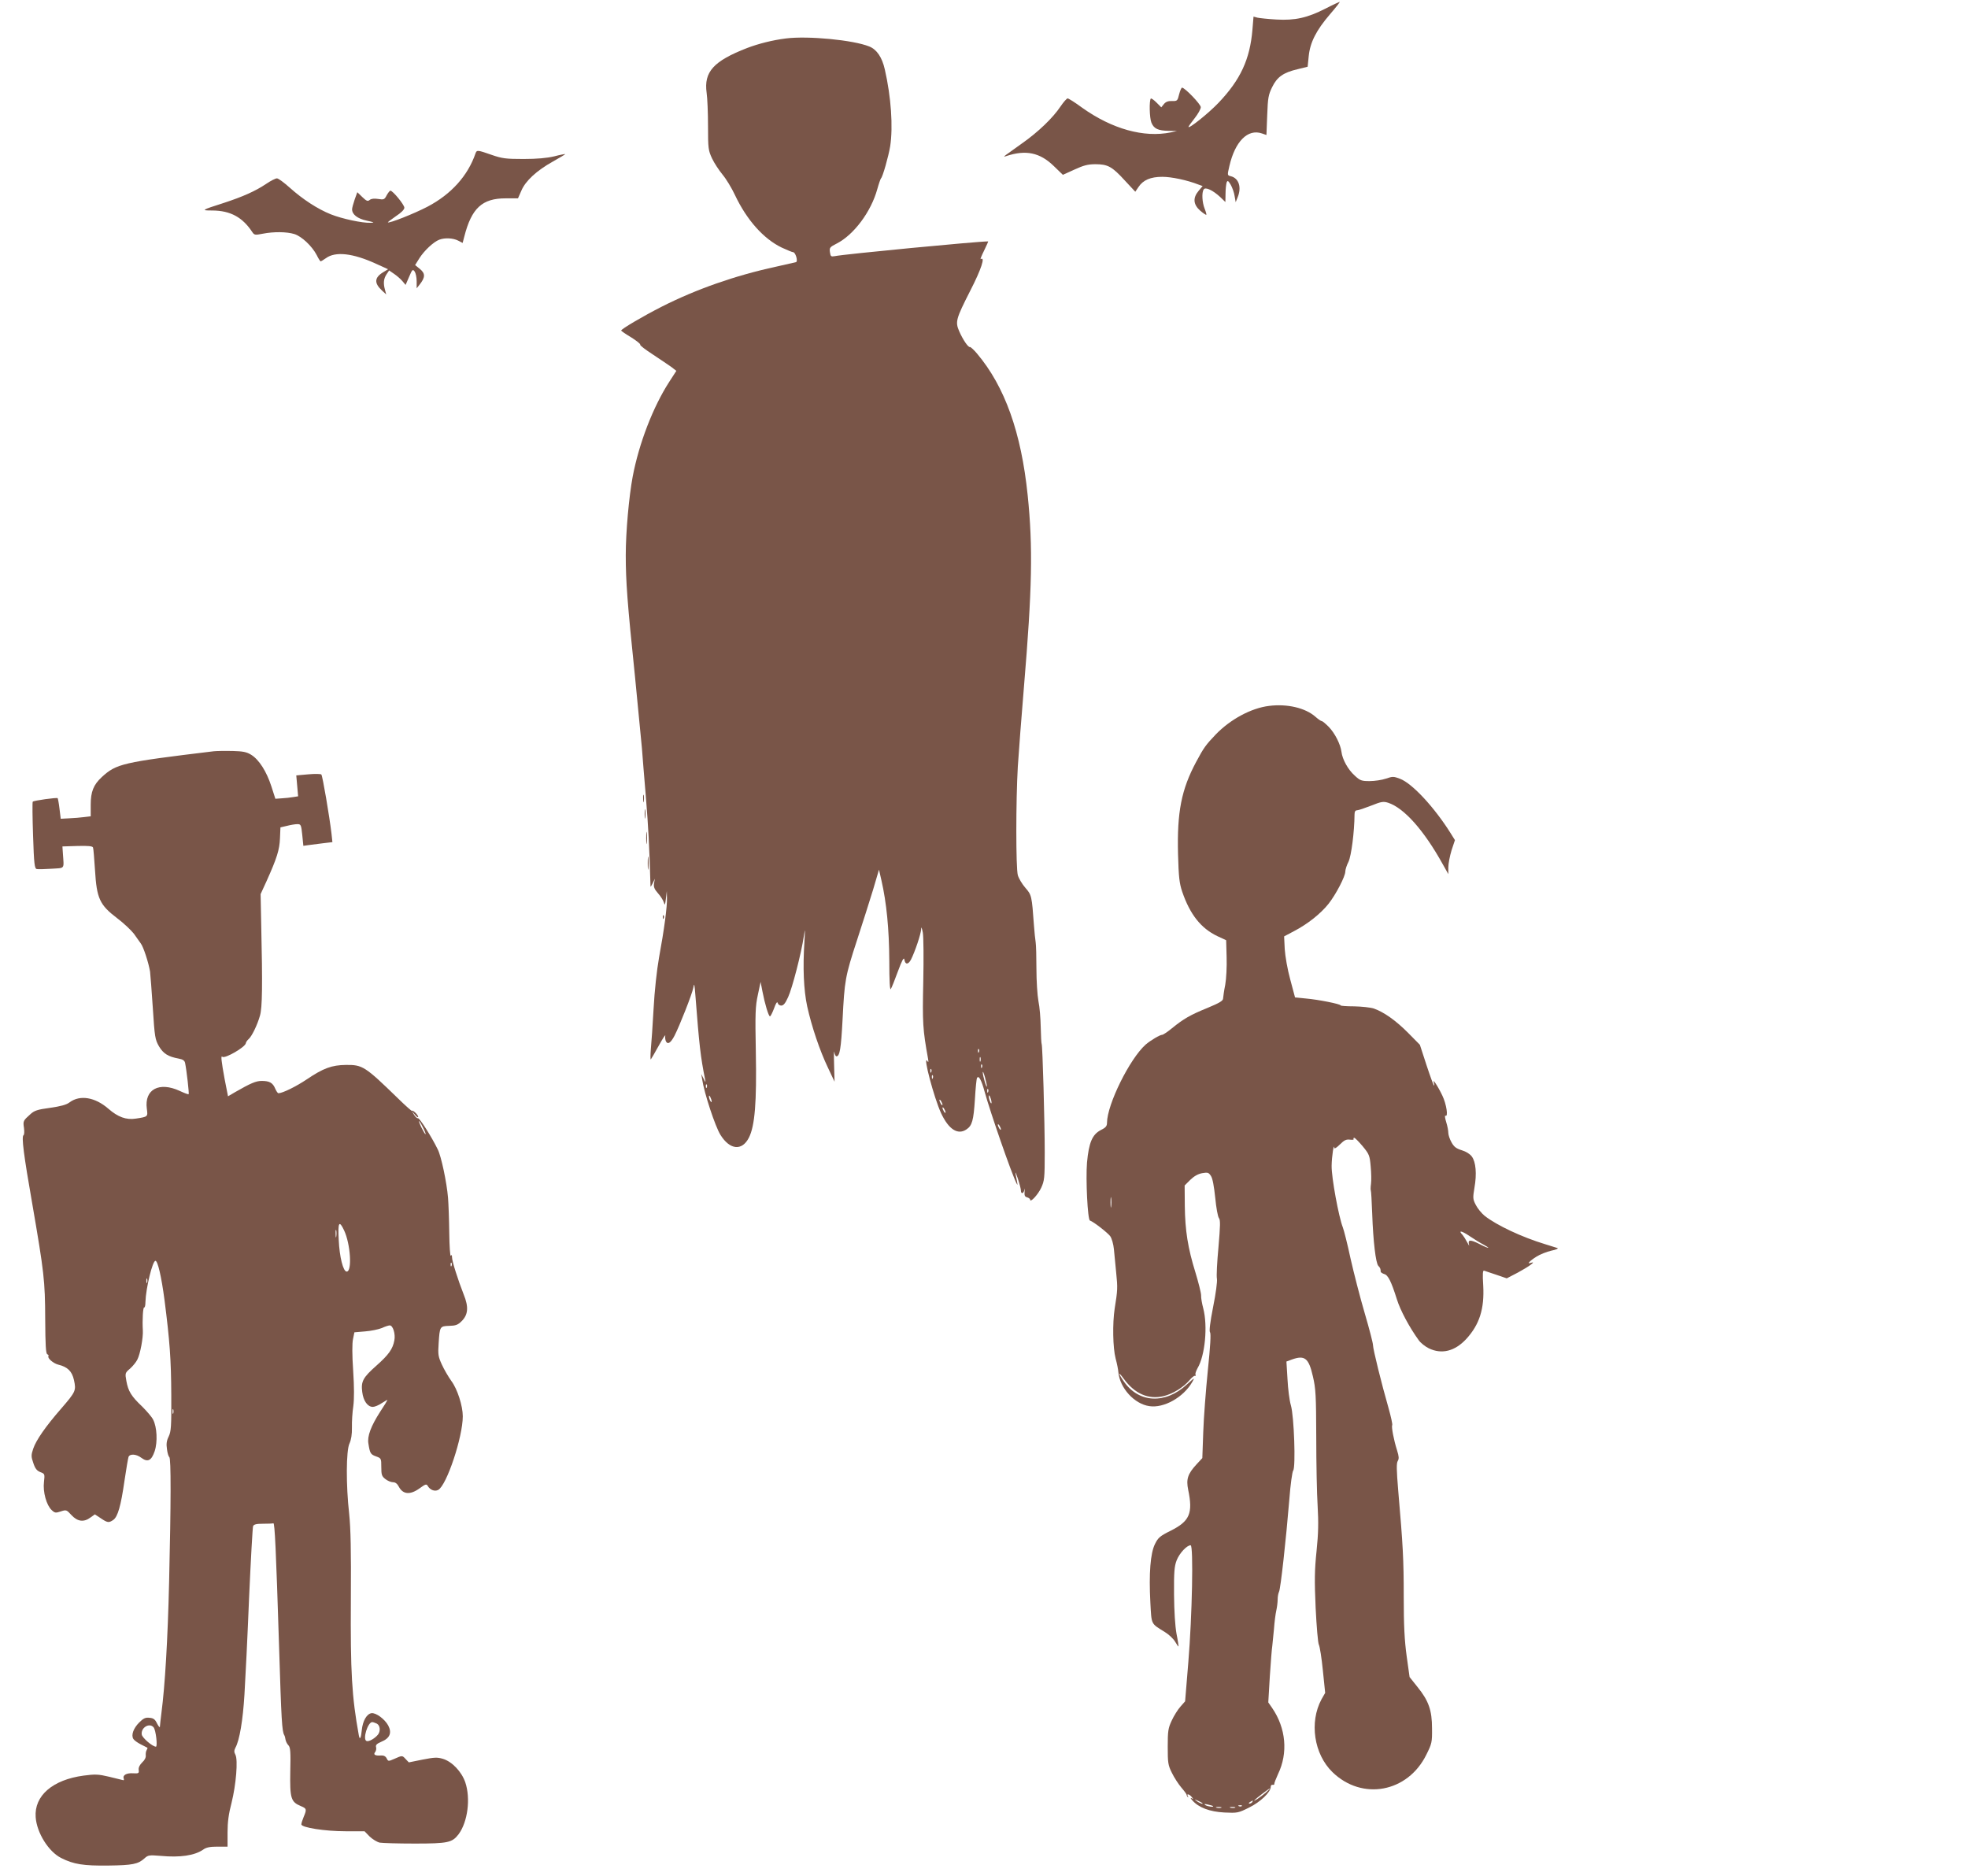 <?xml version="1.0" standalone="no"?>
<!DOCTYPE svg PUBLIC "-//W3C//DTD SVG 20010904//EN"
 "http://www.w3.org/TR/2001/REC-SVG-20010904/DTD/svg10.dtd">
<svg version="1.0" xmlns="http://www.w3.org/2000/svg"
 width="1280pt" height="1220pt" viewBox="0 0 1280 1220"
 preserveAspectRatio="xMidYMid meet">
<g transform="translate(0,1220) scale(0.1,-0.1)"
fill="#795548" stroke="none">
<path d="M8621 12144 c-118 -60 -198 -78 -319 -71 -53 3 -109 9 -123 12 l-26
7 -7 -84 c-16 -194 -78 -327 -221 -477 -66 -69 -195 -172 -195 -156 0 3 18 28
40 56 22 28 40 60 40 72 0 19 -104 127 -122 127 -4 0 -13 -20 -19 -44 -10 -42
-13 -44 -46 -43 -25 1 -41 -5 -53 -20 l-17 -21 -31 31 c-17 17 -34 29 -37 26
-11 -12 -9 -126 4 -157 16 -39 43 -52 114 -53 l52 -1 -40 -9 c-175 -36 -382
22 -576 160 -46 34 -89 61 -95 61 -6 0 -27 -24 -46 -52 -50 -75 -146 -167
-250 -240 -49 -35 -97 -69 -106 -76 -15 -12 -15 -13 3 -7 127 42 218 23 308
-64 l60 -58 75 34 c59 27 87 35 136 35 81 0 109 -15 192 -106 l68 -73 21 31
c30 45 78 66 155 66 59 0 160 -21 234 -50 l28 -10 -26 -31 c-39 -46 -35 -89
10 -129 20 -17 38 -29 40 -27 2 2 -3 20 -11 40 -16 40 -20 104 -6 125 11 18
61 -6 109 -51 l32 -31 1 55 c0 29 4 62 7 72 6 15 10 13 27 -15 10 -18 22 -51
25 -73 l7 -40 12 30 c28 66 9 126 -44 139 -23 6 -23 6 -9 66 37 161 120 244
212 212 l29 -10 5 128 c4 114 8 134 32 183 32 66 72 95 166 117 l65 16 7 69
c9 89 48 167 139 273 39 45 67 81 62 80 -4 -1 -46 -20 -92 -44z"/>
<path d="M5112 11950 c-88 -11 -178 -34 -252 -62 -219 -85 -283 -155 -264
-292 5 -33 9 -131 9 -216 0 -146 2 -158 26 -210 14 -30 45 -77 68 -105 23 -27
60 -88 81 -133 77 -163 186 -285 304 -342 35 -16 68 -30 74 -30 16 0 34 -60
19 -65 -7 -2 -66 -15 -132 -30 -263 -57 -517 -146 -740 -259 -122 -62 -265
-146 -265 -156 1 -3 30 -23 65 -44 35 -22 62 -43 59 -48 -3 -4 35 -33 83 -64
48 -32 102 -68 120 -81 l32 -25 -46 -71 c-106 -164 -197 -401 -238 -617 -24
-129 -45 -359 -45 -510 0 -170 10 -309 60 -790 21 -212 41 -421 45 -465 3 -44
15 -188 26 -320 16 -199 22 -306 30 -580 0 -5 6 4 14 20 l14 30 -5 -30 c-4
-23 2 -38 26 -65 17 -19 34 -46 38 -60 6 -21 8 -17 13 25 l6 50 1 -45 c2 -54
-18 -206 -52 -390 -14 -80 -29 -215 -35 -330 -6 -107 -14 -226 -18 -265 -3
-38 -3 -68 0 -65 3 3 26 43 52 90 26 47 45 76 42 64 -2 -12 0 -29 5 -38 12
-21 31 -8 55 38 33 64 115 272 122 311 6 35 8 28 14 -50 25 -323 33 -396 63
-545 4 -22 3 -22 -10 5 l-15 30 6 -35 c13 -89 85 -307 119 -361 61 -98 140
-106 185 -18 39 77 51 232 45 554 -5 256 -3 300 13 374 l18 85 12 -62 c16 -83
40 -162 49 -162 4 0 16 24 27 53 11 32 20 45 23 35 2 -10 12 -18 23 -18 15 0
27 15 45 55 27 58 86 287 102 395 9 57 9 53 4 -35 -11 -168 -5 -312 18 -420
29 -131 81 -286 135 -399 l43 -91 -3 110 c-2 61 -1 98 1 83 3 -16 9 -28 14
-28 22 0 30 50 40 237 13 258 17 282 94 518 36 110 83 258 105 330 l38 129 16
-70 c33 -144 50 -317 51 -521 0 -137 4 -197 10 -185 6 9 27 62 47 117 26 70
38 92 41 75 5 -35 25 -35 43 -1 26 51 65 167 66 197 1 20 4 13 11 -21 5 -28 6
-168 3 -320 -6 -267 -3 -312 31 -500 4 -23 3 -27 -5 -15 -31 43 44 -241 90
-340 49 -105 108 -143 164 -106 38 25 47 58 56 198 4 70 10 132 14 138 11 18
29 -16 49 -90 36 -131 173 -527 207 -595 8 -16 8 -14 4 10 -15 73 -14 76 5 20
11 -33 20 -68 20 -77 0 -26 18 -22 23 5 2 12 3 7 1 -12 -2 -26 1 -34 16 -38
11 -3 20 -10 20 -15 0 -23 51 32 72 77 21 46 23 63 23 230 0 197 -14 696 -20
705 -2 4 -5 52 -6 109 -1 56 -7 133 -15 170 -7 38 -13 132 -13 210 0 77 -2
155 -5 173 -3 18 -8 67 -11 108 -14 194 -15 199 -56 246 -21 24 -43 61 -49 82
-13 48 -13 484 0 707 6 94 24 328 40 520 53 633 59 906 24 1245 -42 407 -148
705 -329 920 -21 25 -42 44 -46 43 -11 -4 -46 47 -70 102 -27 62 -22 80 72
265 71 138 99 224 68 205 -5 -4 4 20 21 54 16 34 29 61 27 61 -71 0 -938 -83
-998 -96 -24 -4 -27 -2 -31 26 -4 29 -1 33 44 56 112 57 224 208 264 354 10
36 21 67 24 70 11 9 49 143 60 210 19 125 6 319 -35 498 -18 80 -53 131 -102
150 -104 42 -398 70 -541 52z m1255 -6592 c-3 -8 -6 -5 -6 6 -1 11 2 17 5 13
3 -3 4 -12 1 -19z m10 -60 c-3 -7 -5 -2 -5 12 0 14 2 19 5 13 2 -7 2 -19 0
-25z m10 -40 c-3 -8 -6 -5 -6 6 -1 11 2 17 5 13 3 -3 4 -12 1 -19z m-330 -30
c-3 -8 -6 -5 -6 6 -1 11 2 17 5 13 3 -3 4 -12 1 -19z m362 -93 c-2 -17 -27 69
-27 90 0 11 6 -2 14 -30 7 -27 13 -54 13 -60z m-352 53 c-3 -8 -6 -5 -6 6 -1
11 2 17 5 13 3 -3 4 -12 1 -19z m-1470 -60 c-3 -8 -6 -5 -6 6 -1 11 2 17 5 13
3 -3 4 -12 1 -19z m1830 -30 c-3 -8 -6 -5 -6 6 -1 11 2 17 5 13 3 -3 4 -12 1
-19z m-1798 -63 c0 -5 -4 -3 -9 5 -5 8 -9 22 -9 30 0 16 17 -16 18 -35z m1820
-5 c0 -9 -4 -8 -9 5 -5 11 -9 27 -9 35 0 9 4 8 9 -5 5 -11 9 -27 9 -35z m-319
-15 c0 -5 -5 -3 -10 5 -5 8 -10 20 -10 25 0 6 5 3 10 -5 5 -8 10 -19 10 -25z
m20 -50 c0 -5 -5 -3 -10 5 -5 8 -10 20 -10 25 0 6 5 3 10 -5 5 -8 10 -19 10
-25z m360 -110 c0 -5 -5 -3 -10 5 -5 8 -10 20 -10 25 0 6 5 3 10 -5 5 -8 10
-19 10 -25z"/>
<path d="M3093 11203 c-50 -146 -158 -266 -312 -347 -86 -45 -250 -110 -258
-102 -2 1 22 19 52 40 34 22 55 43 55 55 0 19 -75 111 -91 111 -4 0 -15 -14
-24 -30 -14 -28 -19 -30 -55 -24 -26 4 -45 2 -55 -6 -13 -11 -21 -8 -48 18
l-33 32 -17 -47 c-9 -27 -17 -55 -17 -64 0 -34 35 -61 95 -74 50 -11 54 -13
25 -14 -55 -2 -185 26 -258 55 -87 35 -182 97 -267 173 -37 33 -74 61 -84 61
-9 0 -41 -16 -70 -36 -70 -47 -151 -83 -276 -124 -147 -47 -150 -49 -73 -49
117 -1 195 -44 258 -139 14 -21 18 -22 69 -12 72 14 155 13 205 -2 48 -15 115
-78 146 -137 11 -23 23 -41 26 -41 2 0 18 10 34 21 61 45 175 33 327 -37 l77
-35 -31 -19 c-58 -35 -61 -71 -8 -120 l27 -25 -8 30 c-12 43 -9 72 10 101 l17
25 32 -22 c18 -12 42 -33 54 -47 l21 -25 23 53 c20 48 24 51 36 34 7 -10 13
-38 13 -63 l0 -46 20 25 c36 46 37 71 2 100 l-32 26 28 45 c32 50 92 106 129
120 36 14 90 11 123 -6 l29 -15 11 42 c47 184 116 248 268 248 l81 0 22 50
c27 64 100 131 206 190 45 25 80 46 79 48 -2 1 -34 -5 -72 -15 -47 -11 -111
-17 -199 -17 -115 0 -139 3 -208 27 -91 32 -96 32 -104 10z"/>
<path d="M8254 7609 c-116 -14 -251 -87 -346 -185 -65 -68 -79 -87 -128 -179
-96 -179 -125 -326 -118 -600 4 -151 9 -190 27 -244 51 -149 122 -238 228
-289 l58 -27 3 -110 c2 -62 -2 -140 -9 -180 -8 -38 -13 -79 -14 -89 0 -15 -24
-29 -101 -61 -113 -46 -156 -71 -231 -132 -29 -24 -58 -43 -64 -43 -15 0 -77
-37 -108 -64 -104 -93 -250 -389 -251 -508 0 -22 -8 -32 -41 -48 -55 -29 -77
-81 -89 -211 -9 -107 4 -372 19 -377 24 -8 116 -80 132 -102 10 -14 21 -52 24
-85 3 -33 10 -103 15 -155 10 -96 9 -112 -10 -230 -15 -98 -12 -256 6 -325 9
-33 17 -73 18 -90 10 -103 104 -206 201 -220 94 -15 222 57 279 156 18 32 17
31 -33 -14 -141 -131 -314 -123 -412 19 -38 55 -38 69 0 17 70 -97 161 -137
259 -113 59 14 129 57 168 103 15 18 31 31 36 29 5 -1 7 2 4 7 -4 5 3 24 13
43 49 82 67 274 37 389 -8 30 -15 68 -14 85 0 16 -17 83 -37 149 -49 158 -67
271 -69 432 l-1 133 36 36 c25 24 50 39 78 44 36 6 42 5 57 -18 11 -16 20 -67
28 -142 6 -64 17 -124 24 -132 10 -13 9 -48 -3 -189 -9 -96 -14 -188 -10 -206
3 -18 -7 -95 -25 -184 -20 -102 -26 -156 -20 -164 7 -8 2 -91 -14 -246 -13
-129 -27 -310 -30 -403 l-6 -169 -38 -41 c-57 -62 -68 -96 -54 -165 32 -153
10 -204 -113 -266 -71 -35 -83 -46 -103 -87 -30 -60 -40 -192 -30 -380 8 -147
2 -135 94 -192 26 -16 56 -44 67 -63 11 -19 21 -33 22 -31 1 2 -4 39 -13 83
-9 51 -15 144 -16 255 -1 147 2 183 17 222 18 46 66 98 91 98 19 0 10 -459
-15 -760 l-21 -255 -30 -34 c-17 -19 -43 -60 -57 -91 -23 -49 -26 -67 -26
-170 0 -105 2 -120 27 -170 15 -31 43 -74 61 -95 19 -22 35 -44 35 -48 0 -5 4
-12 8 -15 4 -4 4 -1 0 6 -11 18 9 15 25 -5 12 -15 12 -16 -1 -8 -9 5 -7 -1 5
-14 41 -47 113 -74 208 -79 85 -4 91 -3 161 32 73 36 141 100 141 135 0 9 6
15 13 13 6 -1 11 1 10 5 -1 5 10 33 24 64 67 138 52 300 -38 431 l-25 36 10
169 c6 92 13 182 16 198 2 17 7 66 11 110 3 44 10 98 15 120 5 22 9 55 9 73 0
18 4 40 9 50 10 19 45 334 67 601 7 95 19 180 25 187 17 21 6 353 -15 424 -9
30 -19 107 -22 170 l-7 115 35 13 c84 30 110 10 137 -109 19 -81 21 -123 22
-397 0 -169 4 -370 9 -447 6 -106 5 -176 -7 -292 -13 -124 -14 -191 -6 -370 6
-121 15 -229 21 -240 6 -11 18 -86 26 -167 l15 -146 -24 -42 c-80 -149 -49
-356 71 -473 193 -188 490 -133 611 113 36 72 38 81 37 171 0 118 -22 180 -95
270 l-51 64 -19 136 c-14 102 -19 199 -19 386 0 243 -5 334 -36 692 -11 133
-12 176 -3 191 9 15 8 29 -4 68 -22 69 -38 154 -32 165 3 5 -8 55 -24 112 -45
156 -101 383 -101 409 0 13 -24 106 -54 208 -30 102 -71 262 -92 355 -20 94
-43 184 -50 202 -27 69 -74 323 -73 401 1 64 15 153 18 115 1 -6 17 5 36 24
28 28 41 34 65 31 16 -2 27 -1 24 4 -3 4 -1 8 4 8 5 0 30 -25 55 -55 42 -51
46 -60 52 -131 4 -41 5 -93 2 -114 -3 -21 -3 -40 -1 -43 2 -2 6 -71 9 -153 6
-174 23 -321 40 -337 12 -12 15 -20 15 -37 0 -5 11 -12 23 -16 25 -6 46 -49
82 -163 22 -72 82 -184 143 -268 12 -17 42 -41 65 -52 84 -41 170 -19 244 61
86 94 118 196 110 346 -5 78 -3 102 6 98 7 -2 42 -15 80 -27 l67 -23 73 38
c72 39 123 76 84 63 -29 -11 -10 11 36 40 23 15 67 32 97 39 30 6 48 14 40 17
-8 3 -44 14 -80 25 -152 46 -315 123 -393 184 -21 17 -47 49 -58 71 -20 38
-20 46 -9 113 16 90 9 167 -17 202 -11 16 -38 33 -65 41 -36 11 -51 22 -67 51
-12 21 -21 49 -21 62 0 14 -6 46 -14 71 -8 26 -10 44 -5 41 20 -12 7 75 -20
131 -29 61 -67 118 -55 83 3 -10 4 -18 1 -18 -3 0 -25 60 -49 133 l-43 132
-75 76 c-80 81 -159 137 -225 160 -22 7 -79 13 -127 14 -49 0 -88 3 -88 6 0 9
-145 38 -226 45 l-71 7 -31 116 c-18 65 -33 152 -36 198 l-4 83 66 35 c88 46
172 113 223 177 48 61 109 178 109 210 0 12 9 41 21 64 18 39 38 192 39 307 0
18 5 27 16 27 9 0 50 14 91 30 68 27 80 29 112 19 103 -34 232 -178 355 -400
l36 -64 0 44 c0 25 10 74 21 111 l22 66 -28 45 c-106 169 -250 324 -329 354
-42 16 -48 16 -92 1 -26 -9 -74 -16 -106 -16 -52 0 -62 3 -97 36 -43 38 -80
105 -86 154 -6 49 -43 122 -83 163 -20 20 -40 37 -45 37 -5 0 -24 13 -42 29
-65 57 -183 85 -301 70z m-1027 -3256 c-2 -16 -4 -3 -4 27 0 30 2 43 4 28 2
-16 2 -40 0 -55z m2421 -247 c17 -9 32 -19 32 -21 0 -3 -27 8 -59 25 -60 30
-76 28 -66 -7 3 -10 -2 -2 -12 17 -10 19 -24 41 -30 48 -31 32 -8 29 45 -7 31
-21 72 -46 90 -55z m-1418 -3567 c-30 -26 -84 -62 -70 -46 10 11 95 76 100 76
3 0 -11 -13 -30 -30z m-411 -65 c14 -12 -19 -1 -35 12 -18 14 -18 14 6 3 14
-6 27 -13 29 -15z m326 6 c-3 -5 -12 -10 -18 -10 -7 0 -6 4 3 10 19 12 23 12
15 0z m-256 -26 c10 -9 -35 -3 -49 6 -11 8 -7 9 15 4 17 -4 32 -8 34 -10z
m188 0 c-3 -3 -12 -4 -19 -1 -8 3 -5 6 6 6 11 1 17 -2 13 -5z m-134 -11 c-7
-2 -21 -2 -30 0 -10 3 -4 5 12 5 17 0 24 -2 18 -5z m90 0 c-7 -2 -21 -2 -30 0
-10 3 -4 5 12 5 17 0 24 -2 18 -5z"/>
<path d="M1390 7314 c-596 -72 -633 -81 -728 -168 -54 -50 -72 -95 -72 -180
l0 -75 -42 -5 c-24 -3 -68 -7 -98 -8 l-55 -3 -8 65 c-4 35 -10 66 -12 69 -6 5
-155 -15 -162 -23 -3 -3 -2 -102 2 -220 6 -186 10 -215 24 -218 9 -2 52 -1 96
2 90 6 81 -6 74 100 l-3 45 97 3 c72 2 99 -1 102 -10 3 -7 8 -74 13 -148 11
-183 30 -225 143 -311 44 -33 93 -80 110 -102 16 -23 36 -51 44 -62 18 -22 52
-129 61 -184 2 -20 11 -127 18 -238 12 -189 15 -204 40 -248 29 -48 59 -67
129 -80 27 -5 38 -13 41 -29 10 -49 27 -199 23 -202 -2 -3 -28 7 -58 21 -134
62 -231 10 -214 -116 7 -52 8 -52 -71 -64 -63 -10 -117 10 -179 64 -86 75
-184 92 -252 42 -20 -16 -58 -26 -127 -36 -83 -11 -103 -18 -129 -42 -46 -41
-48 -44 -41 -89 3 -23 2 -44 -3 -47 -14 -9 1 -128 57 -447 77 -447 83 -499 84
-749 1 -171 4 -225 14 -229 6 -2 10 -8 7 -12 -8 -13 32 -47 63 -55 62 -15 90
-43 103 -100 15 -69 12 -76 -83 -186 -102 -117 -163 -205 -182 -261 -14 -42
-14 -51 1 -94 12 -36 23 -49 45 -58 29 -11 30 -12 24 -64 -8 -65 16 -151 50
-183 20 -19 26 -20 59 -9 36 12 38 11 70 -24 39 -42 80 -48 124 -15 l28 20 38
-25 c44 -30 53 -31 82 -11 29 21 49 89 73 257 11 75 23 144 26 153 9 21 50 19
83 -6 42 -31 66 -19 87 43 20 60 15 157 -10 205 -8 17 -41 55 -71 85 -71 67
-91 100 -103 166 -9 51 -9 53 24 81 18 16 39 42 47 58 19 36 39 143 36 191 -4
66 1 153 9 149 4 -3 8 14 8 36 3 91 46 267 65 267 15 0 39 -103 59 -255 34
-266 43 -385 44 -620 1 -203 -1 -234 -17 -268 -14 -28 -16 -49 -11 -82 3 -25
10 -48 15 -51 12 -7 11 -299 -1 -809 -9 -383 -27 -678 -50 -855 -5 -41 -10
-82 -10 -90 0 -8 -8 1 -18 20 -13 28 -24 36 -50 38 -26 3 -39 -3 -67 -31 -37
-37 -53 -81 -38 -106 5 -9 27 -25 49 -36 21 -11 41 -21 43 -22 1 -1 -1 -8 -5
-15 -5 -7 -7 -23 -6 -35 2 -12 -7 -31 -23 -45 -16 -16 -25 -33 -23 -48 3 -23
0 -25 -36 -23 -43 3 -70 -12 -61 -35 3 -9 0 -12 -7 -9 -7 2 -48 12 -90 22 -68
16 -89 17 -164 7 -202 -27 -322 -131 -312 -270 7 -102 84 -225 166 -266 81
-41 145 -51 307 -49 157 2 193 9 235 47 23 21 30 22 105 16 126 -12 221 2 277
41 19 14 44 19 92 19 l66 0 0 93 c0 66 7 120 26 192 29 115 43 280 25 313 -9
17 -9 27 0 45 27 48 49 180 59 347 6 96 20 378 30 627 11 248 23 459 26 467 5
12 21 16 65 16 32 0 62 1 67 3 9 3 17 -165 37 -798 15 -487 19 -555 34 -580 3
-5 7 -19 8 -29 2 -11 10 -28 19 -37 13 -14 15 -43 12 -171 -3 -174 4 -197 68
-224 39 -16 40 -21 19 -71 -8 -19 -15 -41 -15 -48 0 -21 154 -45 288 -45 l123
0 33 -34 c19 -18 48 -36 66 -40 18 -3 120 -6 227 -6 217 0 244 6 286 61 59 80
79 232 43 338 -24 69 -86 134 -145 152 -37 11 -56 10 -133 -5 l-89 -18 -20 21
c-23 25 -22 25 -74 2 -39 -17 -40 -17 -50 3 -7 14 -20 20 -36 19 -39 -3 -53 5
-39 22 6 8 9 22 6 32 -4 14 4 22 34 35 56 23 70 58 45 106 -23 42 -80 84 -109
80 -31 -5 -57 -50 -63 -111 -5 -52 -13 -66 -19 -34 -46 253 -55 410 -52 887 2
320 -1 457 -11 555 -21 185 -20 411 2 457 11 24 17 59 16 104 -1 38 3 101 9
139 6 47 6 124 -1 231 -7 101 -7 177 -1 205 l9 44 70 6 c39 3 87 13 109 22 21
10 44 17 51 17 21 0 38 -56 30 -97 -10 -56 -37 -94 -116 -164 -88 -78 -102
-103 -93 -172 7 -58 35 -97 69 -97 12 0 39 11 59 25 20 13 36 22 36 20 0 -2
-21 -37 -47 -76 -61 -95 -85 -160 -77 -207 10 -64 14 -71 50 -84 33 -12 34
-13 34 -69 0 -50 3 -60 26 -78 15 -12 37 -21 50 -21 16 0 28 -10 38 -29 27
-51 74 -55 136 -10 37 27 44 29 52 15 15 -26 45 -38 68 -26 55 29 160 344 160
479 0 67 -35 177 -74 229 -20 28 -48 76 -62 107 -24 52 -26 66 -21 139 7 109
8 111 68 113 43 1 57 6 82 31 42 42 46 92 13 173 -37 94 -76 216 -76 242 0 14
-3 18 -8 10 -4 -6 -9 61 -10 150 -1 89 -5 191 -8 227 -8 98 -44 270 -67 315
-39 80 -118 205 -128 202 -6 -1 -18 9 -26 23 l-15 25 21 -25 c11 -14 21 -20
21 -14 0 6 -9 19 -20 29 -11 10 -20 15 -20 10 0 -4 -42 33 -92 82 -215 209
-230 218 -338 217 -92 -1 -147 -21 -255 -94 -70 -47 -158 -90 -184 -90 -5 0
-14 14 -21 30 -16 38 -37 50 -88 50 -37 0 -72 -15 -173 -73 l-46 -27 -22 112
c-21 115 -26 156 -15 145 15 -15 152 64 153 89 1 6 8 17 17 25 21 17 58 93 75
154 15 52 17 195 8 590 l-4 200 39 85 c67 149 84 203 87 278 l3 71 43 10 c23
6 53 11 67 11 23 0 25 -4 32 -71 l7 -70 36 5 c20 3 62 8 94 12 l59 7 -6 56
c-13 110 -58 376 -66 384 -4 4 -42 5 -85 1 l-78 -7 6 -68 6 -68 -32 -5 c-18
-3 -51 -7 -74 -8 l-42 -3 -26 81 c-32 98 -80 173 -131 205 -31 19 -54 23 -123
25 -47 1 -102 0 -121 -2z m1360 -2445 c12 -23 20 -43 18 -45 -3 -2 -14 17 -26
41 -27 56 -20 60 8 4z m-512 -671 c42 -89 53 -268 17 -268 -23 0 -47 95 -52
208 -6 114 3 128 35 60z m-51 -40 c-2 -13 -4 -5 -4 17 -1 22 1 32 4 23 2 -10
2 -28 0 -40z m750 -190 c-3 -8 -6 -5 -6 6 -1 11 2 17 5 13 3 -3 4 -12 1 -19z
m-1980 -110 c-3 -7 -5 -2 -5 12 0 14 2 19 5 13 2 -7 2 -19 0 -25z m170 -850
c-3 -7 -5 -2 -5 12 0 14 2 19 5 13 2 -7 2 -19 0 -25z m1324 -2018 c22 -12 25
-49 7 -72 -21 -25 -59 -47 -74 -41 -27 10 8 123 37 123 6 0 19 -5 30 -10z
m-1452 -24 c15 -18 27 -126 15 -126 -23 1 -89 58 -92 79 -7 45 50 79 77 47z"/>
<path d="M4183 7005 c0 -22 2 -30 4 -17 2 12 2 30 0 40 -3 9 -5 -1 -4 -23z"/>
<path d="M4193 6905 c0 -27 2 -38 4 -22 2 15 2 37 0 50 -2 12 -4 0 -4 -28z"/>
<path d="M4203 6750 c0 -36 2 -50 4 -32 2 17 2 47 0 65 -2 17 -4 3 -4 -33z"/>
<path d="M4213 6585 c0 -38 2 -53 4 -32 2 20 2 52 0 70 -2 17 -4 1 -4 -38z"/>
<path d="M4311 6234 c0 -11 3 -14 6 -6 3 7 2 16 -1 19 -3 4 -6 -2 -5 -13z"/>
</g>
</svg>
